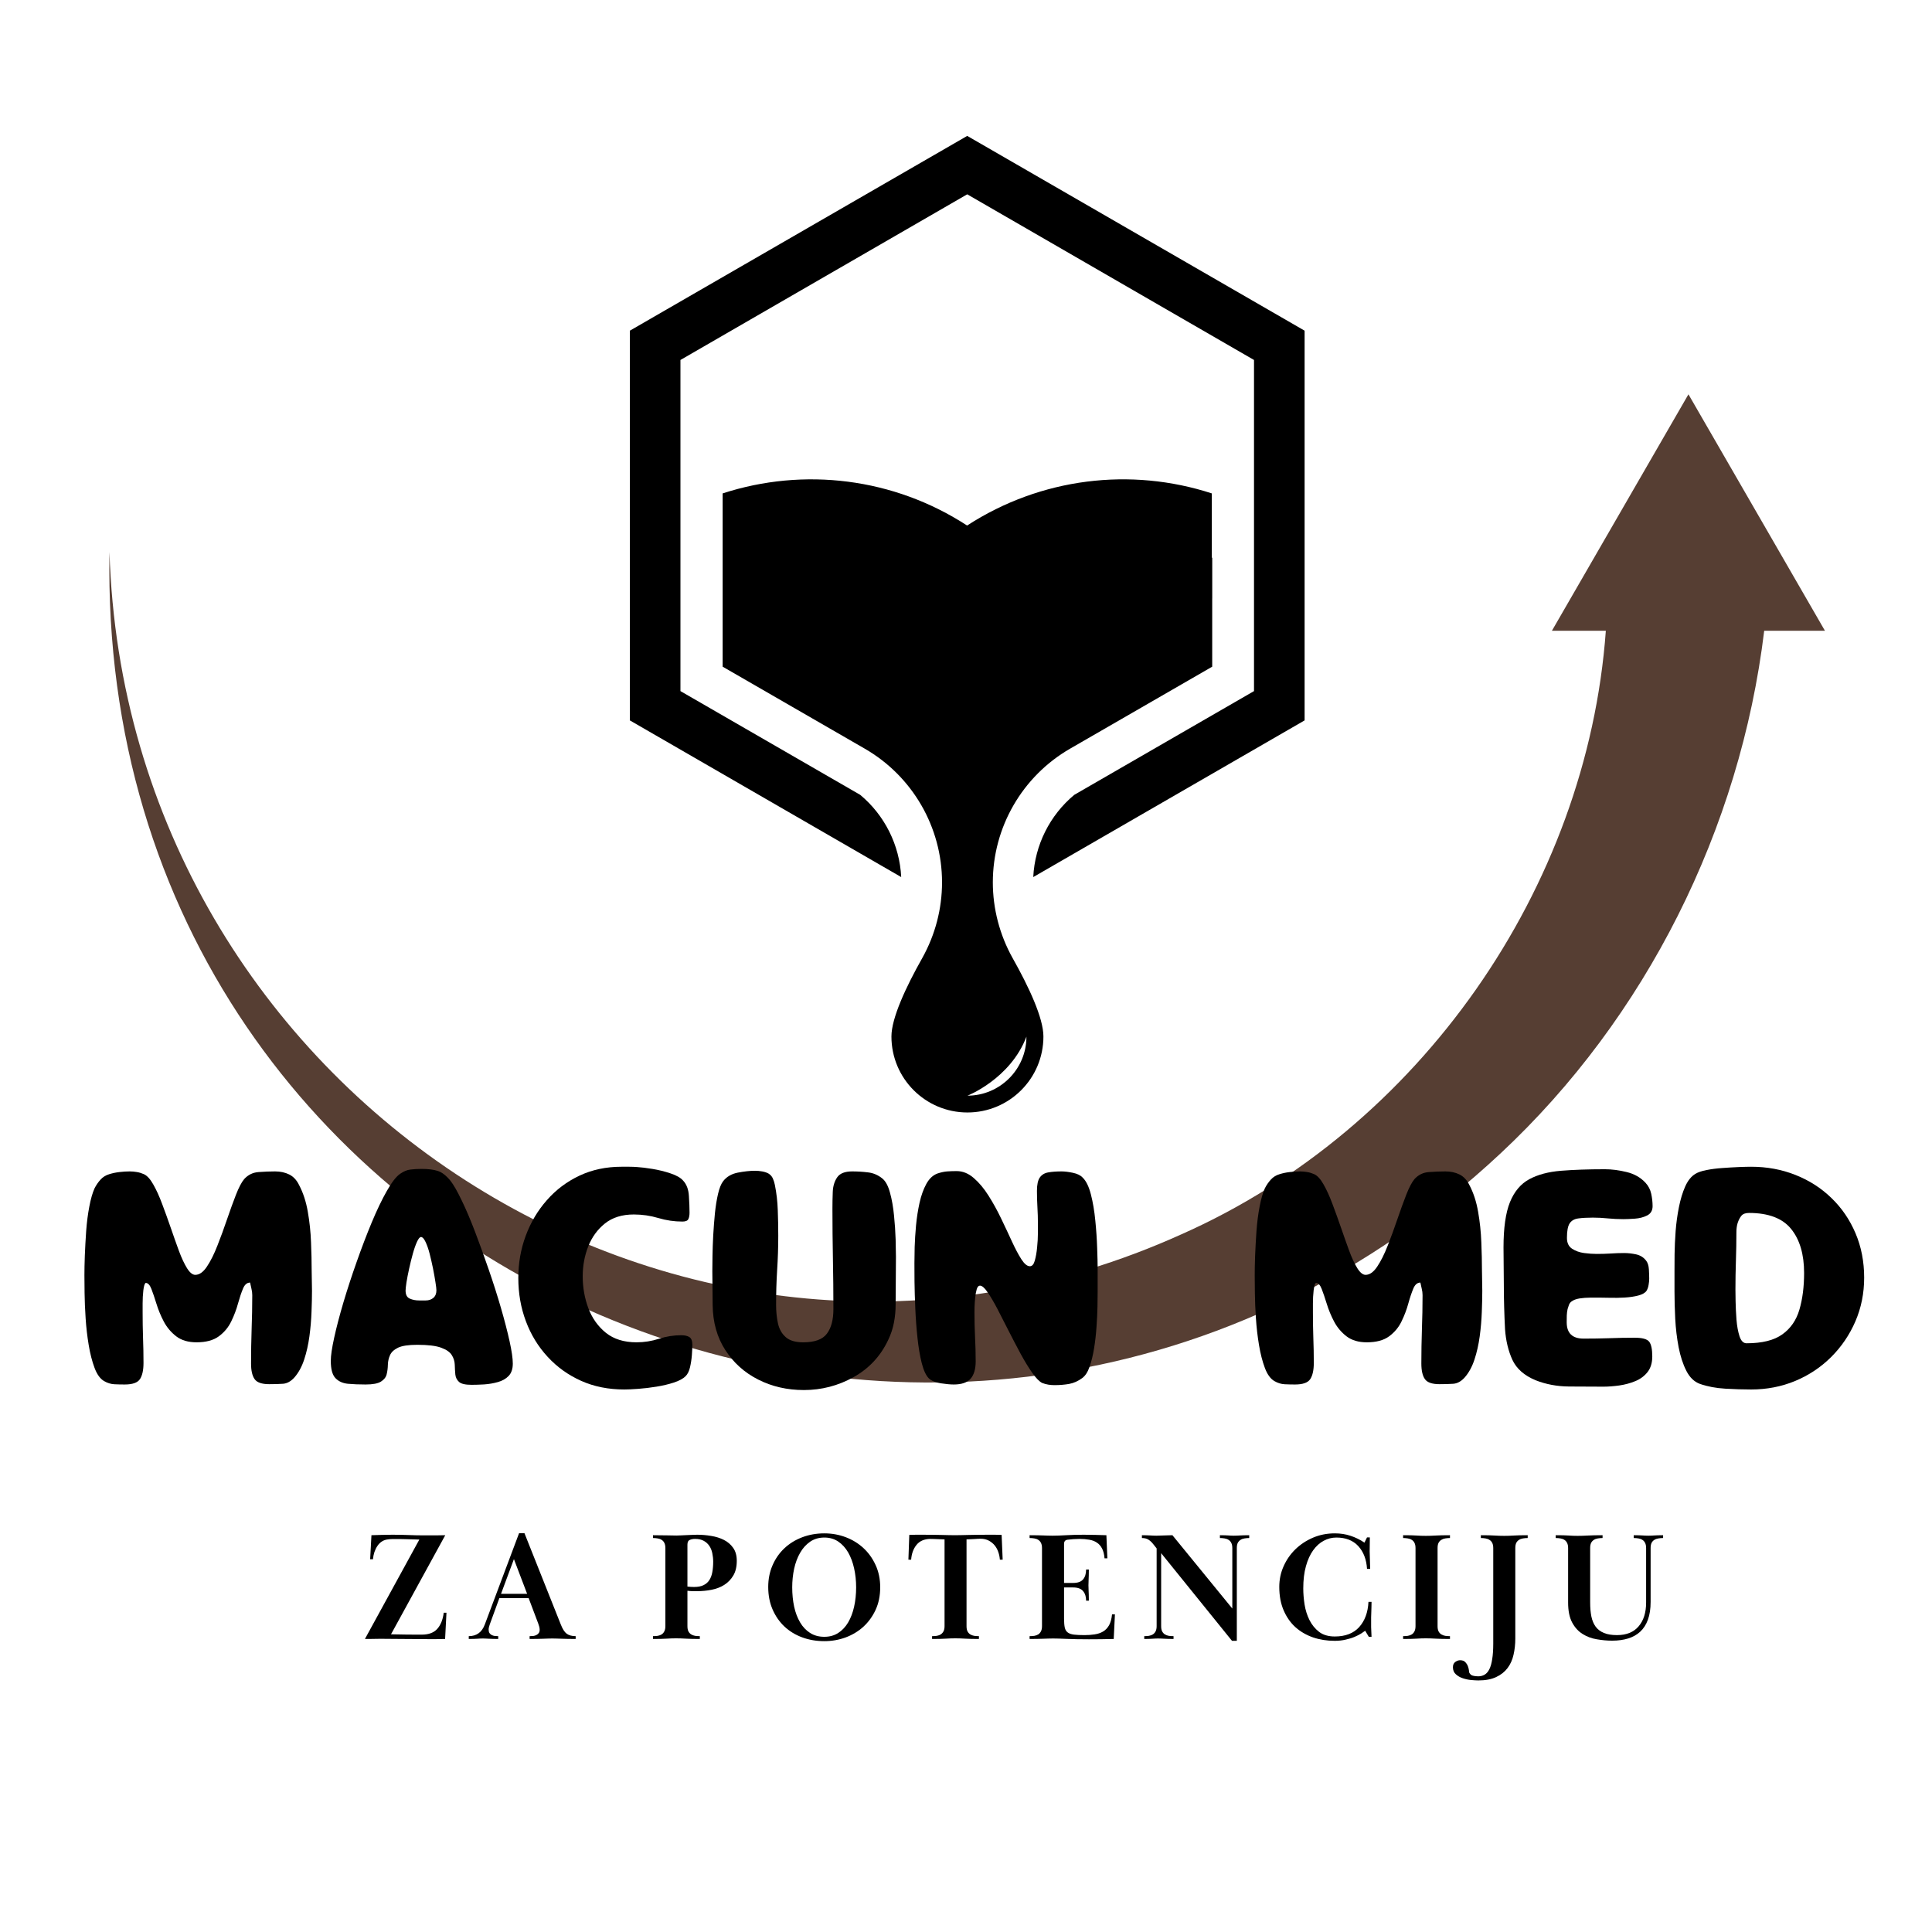 <svg xmlns="http://www.w3.org/2000/svg" xmlns:xlink="http://www.w3.org/1999/xlink" width="500" viewBox="0 0 375 375" height="500" preserveAspectRatio="xMidYMid meet"><defs><g></g><clipPath id="01cf15a963"><path d="M 21.219 76.535 L 354.219 76.535 L 354.219 268.344 L 21.219 268.344 Z M 21.219 76.535 " clip-rule="nonzero"></path></clipPath><clipPath id="bddde87d97"><path d="M 122.254 26.25 L 253.504 26.25 L 253.504 171 L 122.254 171 Z M 122.254 26.25 " clip-rule="nonzero"></path></clipPath></defs><g clip-path="url(#01cf15a963)"><path fill="#563e33" d="M 229.344 239.566 C 275.562 219.066 308.062 172.41 311.691 122.434 L 301.223 122.434 L 327.727 76.535 L 354.223 122.434 L 342.43 122.434 C 337.773 160.895 319.469 197.543 291.246 223.883 C 187.965 320.352 18.668 250.023 21.25 107.137 C 24.449 212.109 132.855 283.191 229.344 239.566 " fill-opacity="1" fill-rule="nonzero"></path></g><g fill="#000000" fill-opacity="1"><g transform="translate(69.925, 318.124)"><g><path d="M 1.922 -15.469 L 2.172 -20.141 C 2.734 -20.16 3.41 -20.18 4.203 -20.203 C 4.992 -20.223 5.672 -20.234 6.234 -20.234 C 7.379 -20.234 8.441 -20.211 9.422 -20.172 C 10.41 -20.129 11.473 -20.109 12.609 -20.109 C 13.273 -20.109 13.926 -20.109 14.562 -20.109 C 15.207 -20.109 15.852 -20.117 16.5 -20.141 L 5.969 -0.906 C 7.07 -0.883 8 -0.867 8.75 -0.859 C 9.5 -0.848 10.109 -0.844 10.578 -0.844 C 11.055 -0.844 11.398 -0.844 11.609 -0.844 C 11.816 -0.844 11.93 -0.844 11.953 -0.844 C 13.273 -0.844 14.27 -1.211 14.938 -1.953 C 15.613 -2.703 16.035 -3.75 16.203 -5.094 L 16.734 -5.094 L 16.469 0 C 15.926 0.02 15.363 0.031 14.781 0.031 C 14.195 0.031 13.625 0.031 13.062 0.031 C 12.383 0.031 11.648 0.023 10.859 0.016 C 10.066 0.004 9.281 0 8.5 0 C 7.727 0 6.988 -0.004 6.281 -0.016 C 5.582 -0.023 4.984 -0.031 4.484 -0.031 C 4.242 -0.031 3.957 -0.031 3.625 -0.031 C 3.289 -0.031 2.953 -0.023 2.609 -0.016 C 2.273 -0.004 1.957 0 1.656 0 C 1.352 0 1.102 0 0.906 0 L 11.469 -19.297 C 10.832 -19.316 10.297 -19.332 9.859 -19.344 C 9.43 -19.352 9.062 -19.363 8.75 -19.375 C 8.438 -19.383 8.16 -19.391 7.922 -19.391 C 7.68 -19.391 7.43 -19.391 7.172 -19.391 C 6.703 -19.391 6.363 -19.391 6.156 -19.391 C 5.945 -19.391 5.691 -19.367 5.391 -19.328 C 4.953 -19.285 4.562 -19.156 4.219 -18.938 C 3.875 -18.719 3.582 -18.43 3.344 -18.078 C 3.102 -17.723 2.906 -17.32 2.75 -16.875 C 2.602 -16.426 2.508 -15.957 2.469 -15.469 Z M 1.922 -15.469 "></path></g></g></g><g fill="#000000" fill-opacity="1"><g transform="translate(91.142, 318.124)"><g><path d="M 11.469 -7.922 L 5.781 -7.922 L 3.922 -2.828 C 3.859 -2.648 3.805 -2.473 3.766 -2.297 C 3.723 -2.129 3.703 -1.977 3.703 -1.844 C 3.703 -1.562 3.754 -1.332 3.859 -1.156 C 3.973 -0.988 4.117 -0.859 4.297 -0.766 C 4.484 -0.672 4.688 -0.609 4.906 -0.578 C 5.125 -0.555 5.344 -0.547 5.562 -0.547 L 5.562 0 C 5.145 0 4.789 -0.004 4.5 -0.016 C 4.207 -0.023 3.953 -0.035 3.734 -0.047 C 3.516 -0.055 3.312 -0.066 3.125 -0.078 C 2.945 -0.086 2.758 -0.094 2.562 -0.094 C 2.344 -0.094 2.156 -0.086 2 -0.078 C 1.852 -0.066 1.688 -0.055 1.5 -0.047 C 1.32 -0.035 1.102 -0.023 0.844 -0.016 C 0.582 -0.004 0.25 0 -0.156 0 L -0.156 -0.547 C 1.352 -0.547 2.391 -1.297 2.953 -2.797 L 9.609 -20.531 L 10.656 -20.531 L 17.703 -2.828 C 18.047 -1.941 18.43 -1.336 18.859 -1.016 C 19.297 -0.703 19.875 -0.547 20.594 -0.547 L 20.594 0 C 19.988 0 19.469 -0.004 19.031 -0.016 C 18.602 -0.023 18.219 -0.035 17.875 -0.047 C 17.539 -0.055 17.227 -0.066 16.938 -0.078 C 16.645 -0.086 16.348 -0.094 16.047 -0.094 C 15.742 -0.094 15.469 -0.086 15.219 -0.078 C 14.969 -0.066 14.68 -0.055 14.359 -0.047 C 14.035 -0.035 13.66 -0.023 13.234 -0.016 C 12.816 -0.004 12.289 0 11.656 0 L 11.656 -0.547 C 11.895 -0.547 12.129 -0.555 12.359 -0.578 C 12.586 -0.609 12.789 -0.672 12.969 -0.766 C 13.156 -0.859 13.305 -0.984 13.422 -1.141 C 13.547 -1.305 13.609 -1.52 13.609 -1.781 C 13.609 -2 13.578 -2.211 13.516 -2.422 C 13.453 -2.629 13.383 -2.836 13.312 -3.047 Z M 6.109 -8.766 L 11.172 -8.766 L 8.609 -15.5 Z M 6.109 -8.766 "></path></g></g></g><g fill="#000000" fill-opacity="1"><g transform="translate(115.098, 318.124)"><g></g></g></g><g fill="#000000" fill-opacity="1"><g transform="translate(125.633, 318.124)"><g><path d="M 1.109 -0.547 C 1.43 -0.547 1.738 -0.566 2.031 -0.609 C 2.32 -0.66 2.578 -0.754 2.797 -0.891 C 3.016 -1.035 3.188 -1.234 3.312 -1.484 C 3.445 -1.734 3.516 -2.07 3.516 -2.5 L 3.516 -17.641 C 3.516 -18.066 3.445 -18.406 3.312 -18.656 C 3.188 -18.906 3.016 -19.098 2.797 -19.234 C 2.578 -19.379 2.32 -19.473 2.031 -19.516 C 1.738 -19.566 1.43 -19.594 1.109 -19.594 L 1.109 -20.141 C 2.316 -20.141 3.254 -20.129 3.922 -20.109 C 4.598 -20.086 5.188 -20.078 5.688 -20.078 C 5.926 -20.078 6.211 -20.086 6.547 -20.109 C 6.879 -20.129 7.223 -20.145 7.578 -20.156 C 7.941 -20.164 8.305 -20.18 8.672 -20.203 C 9.035 -20.223 9.375 -20.234 9.688 -20.234 C 10.594 -20.234 11.504 -20.156 12.422 -20 C 13.336 -19.852 14.16 -19.594 14.891 -19.219 C 15.617 -18.852 16.211 -18.344 16.672 -17.688 C 17.141 -17.031 17.375 -16.191 17.375 -15.172 C 17.375 -14.004 17.145 -13.047 16.688 -12.297 C 16.238 -11.547 15.648 -10.941 14.922 -10.484 C 14.203 -10.035 13.383 -9.723 12.469 -9.547 C 11.562 -9.367 10.645 -9.281 9.719 -9.281 C 9.344 -9.281 9.016 -9.281 8.734 -9.281 C 8.453 -9.289 8.141 -9.316 7.797 -9.359 L 7.797 -2.5 C 7.797 -2.07 7.859 -1.734 7.984 -1.484 C 8.117 -1.234 8.297 -1.035 8.516 -0.891 C 8.742 -0.754 9 -0.66 9.281 -0.609 C 9.57 -0.566 9.879 -0.547 10.203 -0.547 L 10.203 0 C 9.598 0 9.082 -0.004 8.656 -0.016 C 8.227 -0.023 7.844 -0.039 7.5 -0.062 C 7.156 -0.082 6.832 -0.098 6.531 -0.109 C 6.227 -0.117 5.914 -0.125 5.594 -0.125 C 5.258 -0.125 4.953 -0.117 4.672 -0.109 C 4.391 -0.098 4.086 -0.082 3.766 -0.062 C 3.441 -0.039 3.066 -0.023 2.641 -0.016 C 2.223 -0.004 1.711 0 1.109 0 Z M 7.797 -10.172 C 8.223 -10.117 8.656 -10.094 9.094 -10.094 C 9.832 -10.094 10.438 -10.207 10.906 -10.438 C 11.383 -10.664 11.766 -10.992 12.047 -11.422 C 12.328 -11.859 12.52 -12.375 12.625 -12.969 C 12.738 -13.57 12.797 -14.25 12.797 -15 C 12.797 -15.562 12.738 -16.109 12.625 -16.641 C 12.52 -17.172 12.332 -17.641 12.062 -18.047 C 11.789 -18.461 11.426 -18.797 10.969 -19.047 C 10.52 -19.297 9.957 -19.422 9.281 -19.422 C 8.875 -19.422 8.523 -19.352 8.234 -19.219 C 7.941 -19.094 7.797 -18.789 7.797 -18.312 Z M 7.797 -10.172 "></path></g></g></g><g fill="#000000" fill-opacity="1"><g transform="translate(147.753, 318.124)"><g><path d="M 12.25 -20.5 C 13.695 -20.5 15.07 -20.254 16.375 -19.766 C 17.688 -19.273 18.836 -18.57 19.828 -17.656 C 20.816 -16.75 21.609 -15.645 22.203 -14.344 C 22.797 -13.051 23.094 -11.613 23.094 -10.031 C 23.094 -8.406 22.797 -6.945 22.203 -5.656 C 21.609 -4.375 20.816 -3.281 19.828 -2.375 C 18.836 -1.477 17.688 -0.785 16.375 -0.297 C 15.07 0.18 13.695 0.422 12.25 0.422 C 10.707 0.422 9.273 0.176 7.953 -0.312 C 6.629 -0.801 5.477 -1.504 4.5 -2.422 C 3.531 -3.336 2.766 -4.441 2.203 -5.734 C 1.641 -7.023 1.359 -8.477 1.359 -10.094 C 1.359 -11.613 1.633 -13.008 2.188 -14.281 C 2.738 -15.562 3.5 -16.66 4.469 -17.578 C 5.445 -18.504 6.602 -19.223 7.938 -19.734 C 9.27 -20.242 10.707 -20.5 12.25 -20.5 Z M 12.25 -19.688 C 11.188 -19.688 10.266 -19.414 9.484 -18.875 C 8.703 -18.332 8.055 -17.613 7.547 -16.719 C 7.035 -15.832 6.648 -14.805 6.391 -13.641 C 6.141 -12.473 6.016 -11.27 6.016 -10.031 C 6.016 -8.688 6.141 -7.43 6.391 -6.266 C 6.648 -5.098 7.035 -4.082 7.547 -3.219 C 8.055 -2.352 8.703 -1.672 9.484 -1.172 C 10.266 -0.672 11.188 -0.422 12.25 -0.422 C 13.281 -0.422 14.18 -0.672 14.953 -1.172 C 15.723 -1.672 16.363 -2.352 16.875 -3.219 C 17.383 -4.082 17.77 -5.098 18.031 -6.266 C 18.289 -7.43 18.422 -8.688 18.422 -10.031 C 18.422 -11.312 18.289 -12.535 18.031 -13.703 C 17.77 -14.879 17.383 -15.91 16.875 -16.797 C 16.363 -17.68 15.723 -18.383 14.953 -18.906 C 14.18 -19.426 13.281 -19.688 12.25 -19.688 Z M 12.25 -19.688 "></path></g></g></g><g fill="#000000" fill-opacity="1"><g transform="translate(175.712, 318.124)"><g><path d="M 5.203 -0.547 C 5.523 -0.547 5.832 -0.566 6.125 -0.609 C 6.414 -0.66 6.672 -0.754 6.891 -0.891 C 7.109 -1.035 7.285 -1.234 7.422 -1.484 C 7.555 -1.734 7.625 -2.07 7.625 -2.5 L 7.625 -19.328 C 6.613 -19.367 5.922 -19.395 5.547 -19.406 C 5.18 -19.414 4.945 -19.422 4.844 -19.422 C 3.664 -19.398 2.773 -19.008 2.172 -18.25 C 1.566 -17.488 1.223 -16.535 1.141 -15.391 L 0.609 -15.391 L 0.781 -20.203 C 1.238 -20.223 1.68 -20.234 2.109 -20.234 C 2.547 -20.234 2.938 -20.234 3.281 -20.234 C 4.082 -20.234 4.797 -20.227 5.422 -20.219 C 6.047 -20.207 6.609 -20.195 7.109 -20.188 C 7.609 -20.176 8.055 -20.164 8.453 -20.156 C 8.859 -20.145 9.254 -20.141 9.641 -20.141 C 10.016 -20.141 10.406 -20.145 10.812 -20.156 C 11.227 -20.164 11.691 -20.176 12.203 -20.188 C 12.723 -20.195 13.297 -20.207 13.922 -20.219 C 14.555 -20.227 15.297 -20.234 16.141 -20.234 C 16.504 -20.234 16.906 -20.234 17.344 -20.234 C 17.781 -20.234 18.234 -20.223 18.703 -20.203 L 18.906 -15.391 L 18.359 -15.391 C 18.328 -15.891 18.227 -16.379 18.062 -16.859 C 17.906 -17.336 17.672 -17.77 17.359 -18.156 C 17.047 -18.539 16.66 -18.852 16.203 -19.094 C 15.754 -19.332 15.234 -19.453 14.641 -19.453 C 14.578 -19.453 14.508 -19.453 14.438 -19.453 C 14.363 -19.453 14.234 -19.445 14.047 -19.438 C 13.859 -19.426 13.594 -19.41 13.25 -19.391 C 12.906 -19.367 12.453 -19.348 11.891 -19.328 L 11.891 -2.5 C 11.891 -2.07 11.953 -1.734 12.078 -1.484 C 12.211 -1.234 12.391 -1.035 12.609 -0.891 C 12.836 -0.754 13.094 -0.66 13.375 -0.609 C 13.664 -0.566 13.973 -0.547 14.297 -0.547 L 14.297 0 C 13.703 0 13.188 -0.004 12.75 -0.016 C 12.32 -0.023 11.941 -0.039 11.609 -0.062 C 11.273 -0.082 10.957 -0.098 10.656 -0.109 C 10.352 -0.117 10.039 -0.125 9.719 -0.125 C 9.383 -0.125 9.078 -0.117 8.797 -0.109 C 8.516 -0.098 8.207 -0.082 7.875 -0.062 C 7.539 -0.039 7.16 -0.023 6.734 -0.016 C 6.316 -0.004 5.805 0 5.203 0 Z M 5.203 -0.547 "></path></g></g></g><g fill="#000000" fill-opacity="1"><g transform="translate(198.735, 318.124)"><g><path d="M 9.547 -10.875 C 10.453 -10.875 11.098 -11.102 11.484 -11.562 C 11.879 -12.02 12.078 -12.66 12.078 -13.484 L 12.609 -13.484 C 12.609 -13.023 12.602 -12.633 12.594 -12.312 C 12.582 -11.988 12.57 -11.711 12.562 -11.484 C 12.562 -11.254 12.555 -11.055 12.547 -10.891 C 12.535 -10.734 12.531 -10.578 12.531 -10.422 C 12.531 -10.254 12.535 -10.094 12.547 -9.938 C 12.555 -9.789 12.562 -9.609 12.562 -9.391 C 12.57 -9.172 12.582 -8.906 12.594 -8.594 C 12.602 -8.281 12.609 -7.895 12.609 -7.438 L 12.078 -7.438 C 12.078 -8.219 11.879 -8.836 11.484 -9.297 C 11.098 -9.766 10.453 -10 9.547 -10 L 7.797 -10 L 7.797 -3.938 C 7.797 -3.219 7.844 -2.641 7.938 -2.203 C 8.039 -1.773 8.238 -1.457 8.531 -1.25 C 8.82 -1.039 9.223 -0.906 9.734 -0.844 C 10.254 -0.781 10.926 -0.75 11.75 -0.75 C 12.469 -0.75 13.129 -0.797 13.734 -0.891 C 14.348 -0.984 14.891 -1.164 15.359 -1.438 C 15.836 -1.719 16.227 -2.125 16.531 -2.656 C 16.832 -3.195 17.023 -3.906 17.109 -4.781 L 17.672 -4.781 L 17.438 0 C 16.531 0.02 15.703 0.035 14.953 0.047 C 14.211 0.055 13.43 0.062 12.609 0.062 C 10.91 0.062 9.488 0.035 8.344 -0.016 C 7.195 -0.066 6.301 -0.094 5.656 -0.094 C 5.332 -0.094 5.023 -0.086 4.734 -0.078 C 4.453 -0.066 4.145 -0.055 3.812 -0.047 C 3.477 -0.035 3.094 -0.023 2.656 -0.016 C 2.227 -0.004 1.711 0 1.109 0 L 1.109 -0.547 C 1.43 -0.547 1.738 -0.566 2.031 -0.609 C 2.32 -0.66 2.578 -0.754 2.797 -0.891 C 3.016 -1.035 3.188 -1.234 3.312 -1.484 C 3.445 -1.734 3.516 -2.07 3.516 -2.5 L 3.516 -17.641 C 3.516 -18.066 3.445 -18.406 3.312 -18.656 C 3.188 -18.906 3.016 -19.098 2.797 -19.234 C 2.578 -19.379 2.32 -19.473 2.031 -19.516 C 1.738 -19.566 1.43 -19.594 1.109 -19.594 L 1.109 -20.141 C 1.711 -20.141 2.223 -20.133 2.641 -20.125 C 3.066 -20.113 3.441 -20.102 3.766 -20.094 C 4.086 -20.082 4.391 -20.07 4.672 -20.062 C 4.953 -20.051 5.25 -20.047 5.562 -20.047 C 6.25 -20.047 7.129 -20.078 8.203 -20.141 C 9.273 -20.203 10.414 -20.234 11.625 -20.234 C 12.406 -20.234 13.129 -20.223 13.797 -20.203 C 14.473 -20.18 15.211 -20.16 16.016 -20.141 L 16.203 -15.656 L 15.656 -15.656 C 15.594 -16.414 15.438 -17.039 15.188 -17.531 C 14.938 -18.031 14.598 -18.422 14.172 -18.703 C 13.754 -18.984 13.258 -19.172 12.688 -19.266 C 12.113 -19.367 11.477 -19.422 10.781 -19.422 C 10.438 -19.422 10.035 -19.406 9.578 -19.375 C 9.129 -19.344 8.766 -19.305 8.484 -19.266 C 8.023 -19.211 7.797 -18.941 7.797 -18.453 L 7.797 -10.875 Z M 9.547 -10.875 "></path></g></g></g><g fill="#000000" fill-opacity="1"><g transform="translate(220.675, 318.124)"><g><path d="M 1.422 -0.547 C 1.734 -0.547 2.035 -0.566 2.328 -0.609 C 2.617 -0.66 2.875 -0.754 3.094 -0.891 C 3.32 -1.035 3.5 -1.234 3.625 -1.484 C 3.758 -1.734 3.828 -2.07 3.828 -2.5 L 3.828 -17.578 L 3.156 -18.422 C 2.875 -18.785 2.566 -19.07 2.234 -19.281 C 1.91 -19.488 1.488 -19.594 0.969 -19.594 L 0.969 -20.141 C 1.32 -20.141 1.629 -20.133 1.891 -20.125 C 2.148 -20.113 2.383 -20.102 2.594 -20.094 C 2.812 -20.082 3.004 -20.07 3.172 -20.062 C 3.348 -20.051 3.547 -20.047 3.766 -20.047 C 4.16 -20.047 4.66 -20.062 5.266 -20.094 C 5.867 -20.125 6.41 -20.141 6.891 -20.141 L 18.516 -5.906 L 18.516 -17.641 C 18.516 -18.066 18.445 -18.406 18.312 -18.656 C 18.188 -18.906 18.016 -19.098 17.797 -19.234 C 17.578 -19.379 17.32 -19.473 17.031 -19.516 C 16.738 -19.566 16.43 -19.594 16.109 -19.594 L 16.109 -20.141 C 16.504 -20.141 16.828 -20.133 17.078 -20.125 C 17.336 -20.113 17.555 -20.102 17.734 -20.094 C 17.91 -20.082 18.078 -20.07 18.234 -20.062 C 18.398 -20.051 18.594 -20.047 18.812 -20.047 C 19.039 -20.047 19.25 -20.051 19.438 -20.062 C 19.625 -20.07 19.82 -20.082 20.031 -20.094 C 20.25 -20.102 20.5 -20.113 20.781 -20.125 C 21.062 -20.133 21.398 -20.141 21.797 -20.141 L 21.797 -19.594 C 21.473 -19.594 21.164 -19.566 20.875 -19.516 C 20.582 -19.473 20.328 -19.379 20.109 -19.234 C 19.891 -19.098 19.711 -18.906 19.578 -18.656 C 19.453 -18.406 19.391 -18.066 19.391 -17.641 L 19.391 0.359 L 18.453 0.359 L 4.703 -16.656 L 4.703 -2.5 C 4.703 -2.07 4.766 -1.734 4.891 -1.484 C 5.023 -1.234 5.203 -1.035 5.422 -0.891 C 5.641 -0.754 5.895 -0.66 6.188 -0.609 C 6.477 -0.566 6.785 -0.547 7.109 -0.547 L 7.109 0 C 6.703 0 6.359 -0.004 6.078 -0.016 C 5.797 -0.023 5.547 -0.035 5.328 -0.047 C 5.109 -0.055 4.898 -0.066 4.703 -0.078 C 4.516 -0.086 4.312 -0.094 4.094 -0.094 C 3.875 -0.094 3.68 -0.086 3.516 -0.078 C 3.359 -0.066 3.188 -0.055 3 -0.047 C 2.82 -0.035 2.613 -0.023 2.375 -0.016 C 2.133 -0.004 1.816 0 1.422 0 Z M 1.422 -0.547 "></path></g></g></g><g fill="#000000" fill-opacity="1"><g transform="translate(246.948, 318.124)"><g><path d="M 18.938 -19.719 C 18.938 -19.238 18.93 -18.773 18.922 -18.328 C 18.91 -17.891 18.906 -17.453 18.906 -17.016 C 18.906 -16.535 18.922 -15.984 18.953 -15.359 C 18.984 -14.734 19 -14.148 19 -13.609 L 18.391 -13.609 C 18.273 -15.453 17.707 -16.926 16.688 -18.031 C 15.676 -19.133 14.258 -19.688 12.438 -19.688 C 11.57 -19.688 10.754 -19.477 9.984 -19.062 C 9.211 -18.656 8.531 -18.039 7.938 -17.219 C 7.344 -16.395 6.875 -15.363 6.531 -14.125 C 6.188 -12.895 6.016 -11.457 6.016 -9.812 C 6.016 -8.832 6.098 -7.797 6.266 -6.703 C 6.441 -5.609 6.758 -4.598 7.219 -3.672 C 7.688 -2.742 8.312 -1.977 9.094 -1.375 C 9.875 -0.781 10.891 -0.484 12.141 -0.484 C 14.18 -0.484 15.754 -1.086 16.859 -2.297 C 17.961 -3.516 18.566 -5.148 18.672 -7.203 L 19.266 -7.203 C 19.266 -6.898 19.258 -6.57 19.25 -6.219 C 19.238 -5.863 19.227 -5.516 19.219 -5.172 C 19.207 -4.836 19.195 -4.52 19.188 -4.219 C 19.188 -3.914 19.188 -3.676 19.188 -3.5 C 19.188 -3.289 19.188 -3.098 19.188 -2.922 C 19.188 -2.742 19.188 -2.539 19.188 -2.312 C 19.195 -2.094 19.207 -1.832 19.219 -1.531 C 19.227 -1.227 19.242 -0.859 19.266 -0.422 L 18.734 -0.422 L 18.031 -1.594 C 17.852 -1.457 17.586 -1.273 17.234 -1.047 C 16.879 -0.828 16.457 -0.613 15.969 -0.406 C 15.477 -0.195 14.906 -0.02 14.25 0.125 C 13.602 0.281 12.891 0.359 12.109 0.359 C 10.598 0.359 9.191 0.133 7.891 -0.312 C 6.586 -0.77 5.453 -1.43 4.484 -2.297 C 3.523 -3.172 2.766 -4.258 2.203 -5.562 C 1.641 -6.875 1.359 -8.391 1.359 -10.109 C 1.359 -11.535 1.641 -12.875 2.203 -14.125 C 2.766 -15.383 3.531 -16.484 4.5 -17.422 C 5.477 -18.367 6.617 -19.117 7.922 -19.672 C 9.223 -20.223 10.629 -20.5 12.141 -20.5 C 13.223 -20.5 14.234 -20.344 15.172 -20.031 C 16.117 -19.727 17.023 -19.285 17.891 -18.703 L 18.391 -19.719 Z M 18.938 -19.719 "></path></g></g></g><g fill="#000000" fill-opacity="1"><g transform="translate(271.235, 318.124)"><g><path d="M 1.109 -20.141 C 1.711 -20.141 2.219 -20.133 2.625 -20.125 C 3.039 -20.113 3.406 -20.098 3.719 -20.078 C 4.031 -20.055 4.32 -20.039 4.594 -20.031 C 4.863 -20.02 5.172 -20.016 5.516 -20.016 C 5.828 -20.016 6.141 -20.02 6.453 -20.031 C 6.766 -20.039 7.098 -20.055 7.453 -20.078 C 7.805 -20.098 8.203 -20.113 8.641 -20.125 C 9.078 -20.133 9.598 -20.141 10.203 -20.141 L 10.203 -19.594 C 9.879 -19.594 9.57 -19.566 9.281 -19.516 C 9 -19.473 8.742 -19.379 8.516 -19.234 C 8.297 -19.098 8.117 -18.906 7.984 -18.656 C 7.859 -18.406 7.797 -18.066 7.797 -17.641 L 7.797 -2.5 C 7.797 -2.07 7.859 -1.734 7.984 -1.484 C 8.117 -1.234 8.297 -1.035 8.516 -0.891 C 8.742 -0.754 9 -0.66 9.281 -0.609 C 9.57 -0.566 9.879 -0.547 10.203 -0.547 L 10.203 0 C 9.598 0 9.078 -0.004 8.641 -0.016 C 8.203 -0.023 7.805 -0.039 7.453 -0.062 C 7.098 -0.082 6.766 -0.098 6.453 -0.109 C 6.141 -0.117 5.828 -0.125 5.516 -0.125 C 5.172 -0.125 4.863 -0.117 4.594 -0.109 C 4.32 -0.098 4.031 -0.082 3.719 -0.062 C 3.406 -0.039 3.039 -0.023 2.625 -0.016 C 2.219 -0.004 1.711 0 1.109 0 L 1.109 -0.547 C 1.43 -0.547 1.738 -0.566 2.031 -0.609 C 2.32 -0.66 2.578 -0.754 2.797 -0.891 C 3.016 -1.035 3.188 -1.234 3.312 -1.484 C 3.445 -1.734 3.516 -2.07 3.516 -2.5 L 3.516 -17.641 C 3.516 -18.066 3.445 -18.406 3.312 -18.656 C 3.188 -18.906 3.016 -19.098 2.797 -19.234 C 2.578 -19.379 2.32 -19.473 2.031 -19.516 C 1.738 -19.566 1.43 -19.594 1.109 -19.594 Z M 1.109 -20.141 "></path></g></g></g><g fill="#000000" fill-opacity="1"><g transform="translate(286.073, 318.124)"><g><path d="M 1.359 -20.141 C 1.961 -20.141 2.473 -20.133 2.891 -20.125 C 3.305 -20.113 3.688 -20.098 4.031 -20.078 C 4.375 -20.055 4.688 -20.039 4.969 -20.031 C 5.25 -20.02 5.562 -20.016 5.906 -20.016 C 6.227 -20.016 6.531 -20.02 6.812 -20.031 C 7.102 -20.039 7.422 -20.055 7.766 -20.078 C 8.109 -20.098 8.488 -20.113 8.906 -20.125 C 9.332 -20.133 9.848 -20.141 10.453 -20.141 L 10.453 -19.594 C 10.129 -19.594 9.82 -19.566 9.531 -19.516 C 9.238 -19.473 8.984 -19.379 8.766 -19.234 C 8.547 -19.098 8.367 -18.906 8.234 -18.656 C 8.109 -18.406 8.047 -18.066 8.047 -17.641 L 8.047 -0.094 C 8.047 1.031 7.93 2.082 7.703 3.062 C 7.484 4.051 7.098 4.91 6.547 5.641 C 5.992 6.379 5.254 6.961 4.328 7.391 C 3.41 7.828 2.258 8.047 0.875 8.047 C 0.508 8.047 0.047 8.02 -0.516 7.969 C -1.078 7.914 -1.617 7.801 -2.141 7.625 C -2.66 7.457 -3.109 7.203 -3.484 6.859 C -3.867 6.523 -4.062 6.066 -4.062 5.484 C -4.062 5.016 -3.906 4.672 -3.594 4.453 C -3.281 4.234 -2.977 4.125 -2.688 4.125 C -2.238 4.125 -1.898 4.242 -1.672 4.484 C -1.441 4.723 -1.27 4.988 -1.156 5.281 C -1.051 5.57 -0.984 5.844 -0.953 6.094 C -0.922 6.344 -0.906 6.477 -0.906 6.5 C -0.738 6.844 -0.5 7.051 -0.188 7.125 C 0.113 7.207 0.457 7.25 0.844 7.25 C 1.301 7.25 1.711 7.145 2.078 6.938 C 2.441 6.727 2.75 6.379 3 5.891 C 3.25 5.398 3.438 4.742 3.562 3.922 C 3.695 3.109 3.766 2.102 3.766 0.906 L 3.766 -17.641 C 3.766 -18.066 3.695 -18.406 3.562 -18.656 C 3.438 -18.906 3.258 -19.098 3.031 -19.234 C 2.812 -19.379 2.555 -19.473 2.266 -19.516 C 1.984 -19.566 1.68 -19.594 1.359 -19.594 Z M 1.359 -20.141 "></path></g></g></g><g fill="#000000" fill-opacity="1"><g transform="translate(301.151, 318.124)"><g><path d="M 19.234 -7.203 C 19.234 -5.848 19.055 -4.691 18.703 -3.734 C 18.359 -2.785 17.859 -2.008 17.203 -1.406 C 16.555 -0.812 15.773 -0.375 14.859 -0.094 C 13.941 0.188 12.91 0.328 11.766 0.328 C 10.805 0.328 9.816 0.238 8.797 0.062 C 7.785 -0.102 6.863 -0.445 6.031 -0.969 C 5.195 -1.488 4.52 -2.234 4 -3.203 C 3.477 -4.18 3.219 -5.473 3.219 -7.078 L 3.219 -17.641 C 3.219 -18.066 3.148 -18.406 3.016 -18.656 C 2.891 -18.906 2.719 -19.098 2.5 -19.234 C 2.281 -19.379 2.023 -19.473 1.734 -19.516 C 1.441 -19.566 1.133 -19.594 0.812 -19.594 L 0.812 -20.141 C 1.414 -20.141 1.91 -20.133 2.297 -20.125 C 2.691 -20.113 3.039 -20.098 3.344 -20.078 C 3.645 -20.055 3.922 -20.039 4.172 -20.031 C 4.422 -20.02 4.719 -20.016 5.062 -20.016 C 5.383 -20.016 5.703 -20.02 6.016 -20.031 C 6.336 -20.039 6.688 -20.055 7.062 -20.078 C 7.445 -20.098 7.863 -20.113 8.312 -20.125 C 8.77 -20.133 9.301 -20.141 9.906 -20.141 L 9.906 -19.594 C 9.582 -19.594 9.273 -19.566 8.984 -19.516 C 8.691 -19.473 8.438 -19.379 8.219 -19.234 C 8 -19.098 7.82 -18.906 7.688 -18.656 C 7.562 -18.406 7.5 -18.066 7.5 -17.641 L 7.5 -7.078 C 7.5 -6.055 7.578 -5.148 7.734 -4.359 C 7.898 -3.578 8.176 -2.922 8.562 -2.391 C 8.957 -1.859 9.488 -1.453 10.156 -1.172 C 10.832 -0.891 11.68 -0.75 12.703 -0.75 C 14.547 -0.75 15.945 -1.316 16.906 -2.453 C 17.875 -3.586 18.359 -5.129 18.359 -7.078 L 18.359 -17.641 C 18.359 -18.066 18.289 -18.406 18.156 -18.656 C 18.031 -18.906 17.859 -19.098 17.641 -19.234 C 17.422 -19.379 17.164 -19.473 16.875 -19.516 C 16.582 -19.566 16.273 -19.594 15.953 -19.594 L 15.953 -20.141 C 16.359 -20.141 16.691 -20.133 16.953 -20.125 C 17.211 -20.113 17.441 -20.102 17.641 -20.094 C 17.836 -20.082 18.023 -20.07 18.203 -20.062 C 18.391 -20.051 18.594 -20.047 18.812 -20.047 C 19.039 -20.047 19.238 -20.051 19.406 -20.062 C 19.57 -20.07 19.754 -20.082 19.953 -20.094 C 20.16 -20.102 20.395 -20.113 20.656 -20.125 C 20.914 -20.133 21.25 -20.141 21.656 -20.141 L 21.656 -19.594 C 21.332 -19.594 21.023 -19.566 20.734 -19.516 C 20.441 -19.473 20.18 -19.379 19.953 -19.234 C 19.734 -19.098 19.555 -18.906 19.422 -18.656 C 19.297 -18.406 19.234 -18.066 19.234 -17.641 Z M 19.234 -7.203 "></path></g></g></g><g clip-path="url(#bddde87d97)"><path fill="#000000" d="M 187.738 26.379 L 122.254 64.184 L 122.254 139.828 L 174.922 170.238 C 174.621 164.02 171.699 158.219 166.961 154.277 L 132.074 134.141 L 132.074 69.871 L 187.738 37.715 L 243.402 69.871 L 243.402 134.141 L 208.52 154.277 C 203.777 158.219 200.859 164.02 200.555 170.238 L 253.223 139.828 L 253.223 64.184 Z M 187.738 26.379 " fill-opacity="1" fill-rule="nonzero"></path></g><path fill="#000000" d="M 192.555 123.184 L 235.215 116.168 L 235.215 95.77 C 219.477 90.648 202.035 92.734 187.738 101.988 C 184.555 104.07 181.219 105.777 177.766 107.105 Z M 192.555 123.184 " fill-opacity="1" fill-rule="nonzero"></path><path fill="#000000" d="M 187.738 102.023 C 173.484 92.734 156.004 90.648 140.266 95.77 L 140.266 129.402 L 167.871 145.328 C 177.121 150.672 182.848 160.57 182.848 171.262 C 182.848 176.418 181.52 181.461 179.02 185.938 C 175.832 191.586 173.027 197.617 173.027 201.18 C 173.027 209.332 179.625 215.93 187.777 215.93 C 195.93 215.93 202.527 209.332 202.527 201.18 C 202.527 197.617 199.723 191.586 196.535 185.938 C 194.035 181.461 192.707 176.383 192.707 171.262 C 192.707 160.57 198.434 150.672 207.684 145.328 L 235.289 129.402 L 235.289 108.242 C 219.516 113.363 202.035 111.277 187.738 102.023 Z M 199.23 201.219 C 199.23 207.551 194.07 212.668 187.777 212.668 C 187.738 212.707 196.121 209.41 199.23 201.219 Z M 199.23 201.219 " fill-opacity="1" fill-rule="nonzero"></path><g fill="#000000" fill-opacity="1"><g transform="translate(12.495, 269.87)"><g><path d="M 15.359 -5.328 C 15.359 -3.93 15.129 -2.883 14.672 -2.188 C 14.211 -1.488 13.227 -1.141 11.719 -1.141 C 11.039 -1.141 10.363 -1.156 9.688 -1.188 C 9.008 -1.227 8.352 -1.43 7.719 -1.797 C 6.957 -2.234 6.336 -3.086 5.859 -4.359 C 5.379 -5.641 5 -7.125 4.719 -8.812 C 4.438 -10.508 4.238 -12.234 4.125 -13.984 C 4.008 -15.742 3.941 -17.367 3.922 -18.859 C 3.898 -20.359 3.891 -21.523 3.891 -22.359 C 3.891 -23.391 3.914 -24.66 3.969 -26.172 C 4.031 -27.691 4.117 -29.289 4.234 -30.969 C 4.359 -32.645 4.562 -34.219 4.844 -35.688 C 5.125 -37.164 5.461 -38.344 5.859 -39.219 C 6.18 -39.852 6.57 -40.422 7.031 -40.922 C 7.488 -41.422 8.055 -41.77 8.734 -41.969 C 9.367 -42.164 10.023 -42.301 10.703 -42.375 C 11.379 -42.457 12.035 -42.5 12.672 -42.5 C 13.148 -42.5 13.617 -42.457 14.078 -42.375 C 14.535 -42.301 14.984 -42.164 15.422 -41.969 C 16.055 -41.688 16.672 -41.016 17.266 -39.953 C 17.867 -38.898 18.445 -37.625 19 -36.125 C 19.562 -34.633 20.113 -33.102 20.656 -31.531 C 21.195 -29.957 21.723 -28.473 22.234 -27.078 C 22.754 -25.68 23.281 -24.555 23.812 -23.703 C 24.352 -22.848 24.883 -22.422 25.406 -22.422 C 26.207 -22.422 26.961 -22.957 27.672 -24.031 C 28.391 -25.102 29.066 -26.457 29.703 -28.094 C 30.348 -29.727 30.969 -31.422 31.562 -33.172 C 32.164 -34.93 32.742 -36.523 33.297 -37.953 C 33.859 -39.391 34.395 -40.41 34.906 -41.016 C 35.664 -41.848 36.602 -42.301 37.719 -42.375 C 38.832 -42.457 39.891 -42.5 40.891 -42.5 C 41.922 -42.5 42.836 -42.301 43.641 -41.906 C 44.441 -41.508 45.078 -40.832 45.547 -39.875 C 46.348 -38.363 46.914 -36.629 47.25 -34.672 C 47.594 -32.723 47.801 -30.75 47.875 -28.75 C 47.957 -26.758 48 -24.906 48 -23.188 C 48 -22.551 48.008 -21.914 48.031 -21.281 C 48.051 -20.645 48.062 -19.988 48.062 -19.312 C 48.062 -18.156 48.031 -16.797 47.969 -15.234 C 47.914 -13.68 47.781 -12.098 47.562 -10.484 C 47.344 -8.879 47.004 -7.379 46.547 -5.984 C 46.086 -4.586 45.457 -3.43 44.656 -2.516 C 43.977 -1.754 43.238 -1.344 42.438 -1.281 C 41.645 -1.227 40.75 -1.203 39.75 -1.203 C 38.32 -1.203 37.379 -1.531 36.922 -2.188 C 36.461 -2.844 36.234 -3.848 36.234 -5.203 C 36.234 -7.43 36.27 -9.648 36.344 -11.859 C 36.426 -14.078 36.469 -16.281 36.469 -18.469 C 36.469 -18.906 36.414 -19.32 36.312 -19.719 C 36.219 -20.125 36.129 -20.523 36.047 -20.922 C 35.453 -20.922 34.992 -20.531 34.672 -19.75 C 34.348 -18.977 34.023 -18.016 33.703 -16.859 C 33.391 -15.703 32.953 -14.547 32.391 -13.391 C 31.836 -12.234 31.031 -11.266 29.969 -10.484 C 28.914 -9.711 27.473 -9.328 25.641 -9.328 C 24.047 -9.328 22.738 -9.711 21.719 -10.484 C 20.707 -11.266 19.898 -12.223 19.297 -13.359 C 18.703 -14.492 18.227 -15.641 17.875 -16.797 C 17.52 -17.953 17.191 -18.914 16.891 -19.688 C 16.586 -20.469 16.219 -20.859 15.781 -20.859 C 15.582 -20.742 15.43 -20.266 15.328 -19.422 C 15.234 -18.586 15.188 -17.742 15.188 -16.891 C 15.188 -16.035 15.188 -15.445 15.188 -15.125 C 15.188 -13.531 15.211 -11.906 15.266 -10.25 C 15.328 -8.594 15.359 -6.953 15.359 -5.328 Z M 15.359 -5.328 "></path></g></g></g><g fill="#000000" fill-opacity="1"><g transform="translate(60.676, 269.87)"><g><path d="M 10.281 -1.141 C 9.008 -1.141 7.863 -1.188 6.844 -1.281 C 5.832 -1.383 5.023 -1.754 4.422 -2.391 C 3.828 -3.023 3.531 -4.141 3.531 -5.734 C 3.531 -6.734 3.75 -8.227 4.188 -10.219 C 4.625 -12.219 5.219 -14.488 5.969 -17.031 C 6.727 -19.582 7.586 -22.211 8.547 -24.922 C 9.504 -27.641 10.477 -30.191 11.469 -32.578 C 12.469 -34.973 13.445 -37.016 14.406 -38.703 C 15.363 -40.398 16.223 -41.508 16.984 -42.031 C 17.66 -42.508 18.328 -42.785 18.984 -42.859 C 19.641 -42.941 20.363 -42.984 21.156 -42.984 C 22.438 -42.984 23.484 -42.852 24.297 -42.594 C 25.117 -42.332 25.945 -41.688 26.781 -40.656 C 27.375 -39.895 28.086 -38.645 28.922 -36.906 C 29.766 -35.176 30.633 -33.133 31.531 -30.781 C 32.426 -28.438 33.312 -25.988 34.188 -23.438 C 35.07 -20.883 35.863 -18.398 36.562 -15.984 C 37.258 -13.578 37.816 -11.426 38.234 -9.531 C 38.648 -7.645 38.859 -6.203 38.859 -5.203 C 38.859 -4.16 38.586 -3.359 38.047 -2.797 C 37.516 -2.242 36.816 -1.848 35.953 -1.609 C 35.098 -1.367 34.211 -1.219 33.297 -1.156 C 32.379 -1.102 31.562 -1.078 30.844 -1.078 C 29.645 -1.078 28.836 -1.266 28.422 -1.641 C 28.004 -2.023 27.766 -2.504 27.703 -3.078 C 27.648 -3.66 27.613 -4.289 27.594 -4.969 C 27.57 -5.645 27.379 -6.27 27.016 -6.844 C 26.66 -7.426 25.973 -7.906 24.953 -8.281 C 23.941 -8.656 22.398 -8.844 20.328 -8.844 C 18.609 -8.844 17.359 -8.656 16.578 -8.281 C 15.805 -7.906 15.289 -7.426 15.031 -6.844 C 14.77 -6.27 14.629 -5.648 14.609 -4.984 C 14.598 -4.328 14.52 -3.707 14.375 -3.125 C 14.238 -2.551 13.867 -2.078 13.266 -1.703 C 12.672 -1.328 11.676 -1.141 10.281 -1.141 Z M 20.688 -17.453 L 21.938 -17.453 C 22.539 -17.453 23.039 -17.617 23.438 -17.953 C 23.832 -18.297 24.031 -18.785 24.031 -19.422 C 24.031 -19.703 23.969 -20.227 23.844 -21 C 23.727 -21.781 23.57 -22.66 23.375 -23.641 C 23.176 -24.617 22.957 -25.578 22.719 -26.516 C 22.477 -27.453 22.207 -28.227 21.906 -28.844 C 21.613 -29.457 21.328 -29.766 21.047 -29.766 C 20.805 -29.766 20.547 -29.457 20.266 -28.844 C 19.984 -28.227 19.711 -27.453 19.453 -26.516 C 19.191 -25.578 18.953 -24.609 18.734 -23.609 C 18.516 -22.617 18.344 -21.734 18.219 -20.953 C 18.102 -20.172 18.047 -19.645 18.047 -19.375 C 18.047 -18.57 18.316 -18.051 18.859 -17.812 C 19.398 -17.57 20.008 -17.453 20.688 -17.453 Z M 20.688 -17.453 "></path></g></g></g><g fill="#000000" fill-opacity="1"><g transform="translate(99.292, 269.87)"><g><path d="M 24.266 -9.328 C 25.742 -9.328 27.191 -9.555 28.609 -10.016 C 30.023 -10.473 31.469 -10.703 32.938 -10.703 C 33.613 -10.703 34.141 -10.582 34.516 -10.344 C 34.898 -10.102 35.094 -9.602 35.094 -8.844 C 35.094 -8.332 35.062 -7.664 35 -6.844 C 34.938 -6.031 34.816 -5.242 34.641 -4.484 C 34.461 -3.723 34.176 -3.145 33.781 -2.75 C 33.301 -2.27 32.539 -1.859 31.5 -1.516 C 30.469 -1.18 29.344 -0.914 28.125 -0.719 C 26.906 -0.52 25.727 -0.379 24.594 -0.297 C 23.457 -0.211 22.551 -0.172 21.875 -0.172 C 18.812 -0.172 16.023 -0.727 13.516 -1.844 C 11.004 -2.969 8.832 -4.523 7 -6.516 C 5.164 -8.504 3.758 -10.805 2.781 -13.422 C 1.801 -16.035 1.312 -18.832 1.312 -21.812 C 1.312 -24.688 1.789 -27.414 2.75 -30 C 3.707 -32.594 5.07 -34.895 6.844 -36.906 C 8.613 -38.926 10.723 -40.516 13.172 -41.672 C 15.629 -42.828 18.352 -43.406 21.344 -43.406 C 21.863 -43.406 22.367 -43.406 22.859 -43.406 C 23.359 -43.406 23.867 -43.383 24.391 -43.344 C 25.148 -43.301 26.133 -43.18 27.344 -42.984 C 28.562 -42.785 29.738 -42.492 30.875 -42.109 C 32.008 -41.734 32.816 -41.27 33.297 -40.719 C 33.973 -40 34.348 -39.008 34.422 -37.75 C 34.504 -36.5 34.547 -35.414 34.547 -34.5 C 34.547 -33.977 34.469 -33.555 34.312 -33.234 C 34.156 -32.922 33.773 -32.766 33.172 -32.766 C 31.578 -32.766 30.016 -32.992 28.484 -33.453 C 26.953 -33.91 25.367 -34.141 23.734 -34.141 C 21.461 -34.141 19.598 -33.562 18.141 -32.406 C 16.691 -31.25 15.609 -29.766 14.891 -27.953 C 14.172 -26.141 13.812 -24.195 13.812 -22.125 C 13.812 -19.969 14.176 -17.91 14.906 -15.953 C 15.645 -14.004 16.781 -12.41 18.312 -11.172 C 19.852 -9.941 21.836 -9.328 24.266 -9.328 Z M 24.266 -9.328 "></path></g></g></g><g fill="#000000" fill-opacity="1"><g transform="translate(134.919, 269.87)"><g><path d="M 11.656 -42.625 C 12.094 -42.625 12.539 -42.582 13 -42.5 C 13.457 -42.426 13.867 -42.289 14.234 -42.094 C 14.629 -41.852 14.914 -41.531 15.094 -41.125 C 15.27 -40.727 15.398 -40.312 15.484 -39.875 C 15.805 -38.281 15.992 -36.645 16.047 -34.969 C 16.109 -33.301 16.141 -31.648 16.141 -30.016 C 16.141 -27.773 16.066 -25.539 15.922 -23.312 C 15.785 -21.082 15.719 -18.852 15.719 -16.625 C 15.719 -15.344 15.836 -14.145 16.078 -13.031 C 16.316 -11.914 16.816 -11.02 17.578 -10.344 C 18.336 -9.664 19.473 -9.328 20.984 -9.328 C 23.211 -9.328 24.742 -9.883 25.578 -11 C 26.422 -12.113 26.844 -13.707 26.844 -15.781 C 26.844 -19.051 26.812 -22.301 26.75 -25.531 C 26.688 -28.758 26.656 -32.004 26.656 -35.266 C 26.656 -36.305 26.676 -37.383 26.719 -38.5 C 26.758 -39.613 27.039 -40.555 27.562 -41.328 C 28.082 -42.109 29.055 -42.5 30.484 -42.5 C 31.523 -42.5 32.551 -42.438 33.562 -42.312 C 34.582 -42.195 35.508 -41.801 36.344 -41.125 C 36.977 -40.613 37.473 -39.695 37.828 -38.375 C 38.191 -37.062 38.453 -35.586 38.609 -33.953 C 38.773 -32.316 38.879 -30.77 38.922 -29.312 C 38.961 -27.863 38.984 -26.738 38.984 -25.938 C 38.984 -24.383 38.973 -22.832 38.953 -21.281 C 38.93 -19.727 38.922 -18.176 38.922 -16.625 C 38.922 -15.469 38.812 -14.312 38.594 -13.156 C 38.375 -12 38.004 -10.879 37.484 -9.797 C 36.004 -6.648 33.758 -4.238 30.75 -2.562 C 27.75 -0.895 24.535 -0.062 21.109 -0.062 C 17.879 -0.062 14.926 -0.738 12.25 -2.094 C 9.582 -3.445 7.453 -5.359 5.859 -7.828 C 4.266 -10.297 3.445 -13.207 3.406 -16.562 C 3.406 -17.676 3.395 -18.77 3.375 -19.844 C 3.352 -20.926 3.344 -22.023 3.344 -23.141 C 3.344 -23.859 3.352 -24.832 3.375 -26.062 C 3.395 -27.301 3.441 -28.633 3.516 -30.062 C 3.598 -31.5 3.707 -32.926 3.844 -34.344 C 3.988 -35.758 4.191 -37.023 4.453 -38.141 C 4.711 -39.254 5.039 -40.07 5.438 -40.594 C 6.113 -41.469 7.066 -42.023 8.297 -42.266 C 9.535 -42.504 10.656 -42.625 11.656 -42.625 Z M 11.656 -42.625 "></path></g></g></g><g fill="#000000" fill-opacity="1"><g transform="translate(173.536, 269.87)"><g><path d="M 39.516 -23.672 L 39.516 -19.062 C 39.516 -18.383 39.504 -17.445 39.484 -16.25 C 39.461 -15.062 39.398 -13.758 39.297 -12.344 C 39.203 -10.926 39.047 -9.539 38.828 -8.188 C 38.609 -6.832 38.316 -5.633 37.953 -4.594 C 37.598 -3.562 37.125 -2.828 36.531 -2.391 C 35.727 -1.797 34.879 -1.414 33.984 -1.25 C 33.086 -1.094 32.141 -1.016 31.141 -1.016 C 30.742 -1.016 30.348 -1.047 29.953 -1.109 C 29.555 -1.172 29.156 -1.281 28.75 -1.438 C 28.195 -1.719 27.562 -2.363 26.844 -3.375 C 26.125 -4.395 25.375 -5.617 24.594 -7.047 C 23.82 -8.484 23.047 -9.969 22.266 -11.5 C 21.492 -13.039 20.758 -14.477 20.062 -15.812 C 19.363 -17.145 18.723 -18.227 18.141 -19.062 C 17.566 -19.906 17.078 -20.328 16.672 -20.328 C 16.398 -20.328 16.191 -20.098 16.047 -19.641 C 15.91 -19.18 15.812 -18.641 15.75 -18.016 C 15.688 -17.398 15.645 -16.812 15.625 -16.25 C 15.613 -15.695 15.609 -15.32 15.609 -15.125 C 15.609 -13.531 15.645 -11.945 15.719 -10.375 C 15.801 -8.801 15.844 -7.219 15.844 -5.625 C 15.844 -4.145 15.516 -3.023 14.859 -2.266 C 14.203 -1.516 13.113 -1.141 11.594 -1.141 C 10.914 -1.141 10.066 -1.219 9.047 -1.375 C 8.035 -1.531 7.27 -1.848 6.75 -2.328 C 6.195 -2.891 5.738 -3.875 5.375 -5.281 C 5.02 -6.695 4.742 -8.332 4.547 -10.188 C 4.348 -12.039 4.207 -13.926 4.125 -15.844 C 4.039 -17.758 3.988 -19.516 3.969 -21.109 C 3.957 -22.703 3.953 -23.895 3.953 -24.688 C 3.953 -25.488 3.969 -26.535 4 -27.828 C 4.039 -29.117 4.129 -30.52 4.266 -32.031 C 4.41 -33.551 4.641 -35.02 4.953 -36.438 C 5.273 -37.852 5.711 -39.066 6.266 -40.078 C 6.828 -41.098 7.547 -41.77 8.422 -42.094 C 9.109 -42.32 9.738 -42.457 10.312 -42.5 C 10.883 -42.539 11.492 -42.562 12.141 -42.562 C 13.328 -42.562 14.438 -42.113 15.469 -41.219 C 16.508 -40.32 17.469 -39.176 18.344 -37.781 C 19.227 -36.383 20.047 -34.898 20.797 -33.328 C 21.555 -31.754 22.254 -30.27 22.891 -28.875 C 23.535 -27.477 24.145 -26.332 24.719 -25.438 C 25.301 -24.539 25.848 -24.094 26.359 -24.094 C 26.797 -24.094 27.113 -24.453 27.312 -25.172 C 27.52 -25.891 27.672 -26.742 27.766 -27.734 C 27.867 -28.734 27.922 -29.672 27.922 -30.547 C 27.922 -31.422 27.922 -32.02 27.922 -32.344 C 27.922 -33.414 27.891 -34.477 27.828 -35.531 C 27.766 -36.594 27.734 -37.66 27.734 -38.734 C 27.734 -39.93 27.922 -40.797 28.297 -41.328 C 28.68 -41.867 29.234 -42.195 29.953 -42.312 C 30.672 -42.438 31.523 -42.5 32.516 -42.5 C 33.117 -42.5 33.848 -42.41 34.703 -42.234 C 35.555 -42.055 36.188 -41.75 36.594 -41.312 C 37.27 -40.676 37.805 -39.586 38.203 -38.047 C 38.598 -36.516 38.883 -34.82 39.062 -32.969 C 39.25 -31.113 39.367 -29.336 39.422 -27.641 C 39.484 -25.953 39.516 -24.629 39.516 -23.672 Z M 39.516 -23.672 "></path></g></g></g><g fill="#000000" fill-opacity="1"><g transform="translate(213.347, 269.87)"><g></g></g></g><g fill="#000000" fill-opacity="1"><g transform="translate(239.649, 269.87)"><g><path d="M 15.359 -5.328 C 15.359 -3.93 15.129 -2.883 14.672 -2.188 C 14.211 -1.488 13.227 -1.141 11.719 -1.141 C 11.039 -1.141 10.363 -1.156 9.688 -1.188 C 9.008 -1.227 8.352 -1.43 7.719 -1.797 C 6.957 -2.234 6.336 -3.086 5.859 -4.359 C 5.379 -5.641 5 -7.125 4.719 -8.812 C 4.438 -10.508 4.238 -12.234 4.125 -13.984 C 4.008 -15.742 3.941 -17.367 3.922 -18.859 C 3.898 -20.359 3.891 -21.523 3.891 -22.359 C 3.891 -23.391 3.914 -24.66 3.969 -26.172 C 4.031 -27.691 4.117 -29.289 4.234 -30.969 C 4.359 -32.645 4.562 -34.219 4.844 -35.688 C 5.125 -37.164 5.461 -38.344 5.859 -39.219 C 6.18 -39.852 6.57 -40.422 7.031 -40.922 C 7.488 -41.422 8.055 -41.77 8.734 -41.969 C 9.367 -42.164 10.023 -42.301 10.703 -42.375 C 11.379 -42.457 12.035 -42.5 12.672 -42.5 C 13.148 -42.5 13.617 -42.457 14.078 -42.375 C 14.535 -42.301 14.984 -42.164 15.422 -41.969 C 16.055 -41.688 16.672 -41.016 17.266 -39.953 C 17.867 -38.898 18.445 -37.625 19 -36.125 C 19.562 -34.633 20.113 -33.102 20.656 -31.531 C 21.195 -29.957 21.723 -28.473 22.234 -27.078 C 22.754 -25.68 23.281 -24.555 23.812 -23.703 C 24.352 -22.848 24.883 -22.422 25.406 -22.422 C 26.207 -22.422 26.961 -22.957 27.672 -24.031 C 28.391 -25.102 29.066 -26.457 29.703 -28.094 C 30.348 -29.727 30.969 -31.422 31.562 -33.172 C 32.164 -34.93 32.742 -36.523 33.297 -37.953 C 33.859 -39.391 34.395 -40.41 34.906 -41.016 C 35.664 -41.848 36.602 -42.301 37.719 -42.375 C 38.832 -42.457 39.891 -42.5 40.891 -42.5 C 41.922 -42.5 42.836 -42.301 43.641 -41.906 C 44.441 -41.508 45.078 -40.832 45.547 -39.875 C 46.348 -38.363 46.914 -36.629 47.25 -34.672 C 47.594 -32.723 47.801 -30.75 47.875 -28.75 C 47.957 -26.758 48 -24.906 48 -23.188 C 48 -22.551 48.008 -21.914 48.031 -21.281 C 48.051 -20.645 48.062 -19.988 48.062 -19.312 C 48.062 -18.156 48.031 -16.797 47.969 -15.234 C 47.914 -13.68 47.781 -12.098 47.562 -10.484 C 47.344 -8.879 47.004 -7.379 46.547 -5.984 C 46.086 -4.586 45.457 -3.43 44.656 -2.516 C 43.977 -1.754 43.238 -1.344 42.438 -1.281 C 41.645 -1.227 40.75 -1.203 39.75 -1.203 C 38.32 -1.203 37.379 -1.531 36.922 -2.188 C 36.461 -2.844 36.234 -3.848 36.234 -5.203 C 36.234 -7.43 36.27 -9.648 36.344 -11.859 C 36.426 -14.078 36.469 -16.281 36.469 -18.469 C 36.469 -18.906 36.414 -19.32 36.312 -19.719 C 36.219 -20.125 36.129 -20.523 36.047 -20.922 C 35.453 -20.922 34.992 -20.531 34.672 -19.75 C 34.348 -18.977 34.023 -18.016 33.703 -16.859 C 33.391 -15.703 32.953 -14.547 32.391 -13.391 C 31.836 -12.234 31.031 -11.266 29.969 -10.484 C 28.914 -9.711 27.473 -9.328 25.641 -9.328 C 24.047 -9.328 22.738 -9.711 21.719 -10.484 C 20.707 -11.266 19.898 -12.223 19.297 -13.359 C 18.703 -14.492 18.227 -15.641 17.875 -16.797 C 17.52 -17.953 17.191 -18.914 16.891 -19.688 C 16.586 -20.469 16.219 -20.859 15.781 -20.859 C 15.582 -20.742 15.43 -20.266 15.328 -19.422 C 15.234 -18.586 15.188 -17.742 15.188 -16.891 C 15.188 -16.035 15.188 -15.445 15.188 -15.125 C 15.188 -13.531 15.211 -11.906 15.266 -10.25 C 15.328 -8.594 15.359 -6.953 15.359 -5.328 Z M 15.359 -5.328 "></path></g></g></g><g fill="#000000" fill-opacity="1"><g transform="translate(287.83, 269.87)"><g><path d="M 16.266 -13.219 C 16.266 -11.102 17.359 -10.047 19.547 -10.047 C 21.18 -10.047 22.832 -10.07 24.5 -10.125 C 26.176 -10.188 27.832 -10.219 29.469 -10.219 C 30.945 -10.219 31.883 -9.957 32.281 -9.438 C 32.676 -8.926 32.875 -7.973 32.875 -6.578 C 32.875 -5.336 32.566 -4.328 31.953 -3.547 C 31.336 -2.773 30.551 -2.191 29.594 -1.797 C 28.633 -1.398 27.598 -1.117 26.484 -0.953 C 25.367 -0.797 24.332 -0.719 23.375 -0.719 C 21.258 -0.719 19.035 -0.727 16.703 -0.75 C 14.379 -0.77 12.219 -1.176 10.219 -1.969 C 8.031 -2.883 6.535 -4.195 5.734 -5.906 C 4.941 -7.625 4.461 -9.602 4.297 -11.844 C 4.223 -13.312 4.164 -14.77 4.125 -16.219 C 4.082 -17.676 4.062 -19.145 4.062 -20.625 C 4.062 -21.82 4.051 -23.004 4.031 -24.172 C 4.008 -25.348 4 -26.535 4 -27.734 C 4 -31.523 4.414 -34.457 5.25 -36.531 C 6.094 -38.602 7.344 -40.086 9 -40.984 C 10.656 -41.879 12.707 -42.426 15.156 -42.625 C 17.602 -42.82 20.441 -42.922 23.672 -42.922 C 25.023 -42.922 26.438 -42.738 27.906 -42.375 C 29.383 -42.02 30.602 -41.328 31.562 -40.297 C 32.125 -39.691 32.492 -38.977 32.672 -38.156 C 32.848 -37.344 32.938 -36.539 32.938 -35.75 C 32.938 -34.914 32.586 -34.316 31.891 -33.953 C 31.191 -33.598 30.395 -33.391 29.5 -33.328 C 28.602 -33.266 27.859 -33.234 27.266 -33.234 C 26.266 -33.234 25.273 -33.281 24.297 -33.375 C 23.328 -33.477 22.344 -33.531 21.344 -33.531 C 20.227 -33.531 19.289 -33.477 18.531 -33.375 C 17.77 -33.281 17.207 -32.961 16.844 -32.422 C 16.488 -31.891 16.312 -30.945 16.312 -29.594 C 16.312 -28.633 16.641 -27.938 17.297 -27.5 C 17.961 -27.062 18.742 -26.781 19.641 -26.656 C 20.535 -26.539 21.344 -26.484 22.062 -26.484 C 22.977 -26.484 23.883 -26.508 24.781 -26.562 C 25.676 -26.625 26.562 -26.656 27.438 -26.656 C 28.195 -26.656 28.973 -26.566 29.766 -26.391 C 30.566 -26.211 31.207 -25.805 31.688 -25.172 C 32 -24.766 32.176 -24.203 32.219 -23.484 C 32.258 -22.773 32.281 -22.18 32.281 -21.703 C 32.281 -21.305 32.238 -20.883 32.156 -20.438 C 32.082 -20 31.945 -19.625 31.75 -19.312 C 31.469 -18.914 30.938 -18.613 30.156 -18.406 C 29.383 -18.207 28.508 -18.078 27.531 -18.016 C 26.551 -17.961 25.625 -17.945 24.75 -17.969 C 23.875 -17.988 23.195 -18 22.719 -18 C 22.238 -18 21.629 -18 20.891 -18 C 20.148 -18 19.441 -17.945 18.766 -17.844 C 18.086 -17.738 17.551 -17.531 17.156 -17.219 C 16.957 -17.062 16.805 -16.852 16.703 -16.594 C 16.609 -16.332 16.52 -16.062 16.438 -15.781 C 16.352 -15.383 16.301 -14.969 16.281 -14.531 C 16.27 -14.094 16.266 -13.656 16.266 -13.219 Z M 16.266 -13.219 "></path></g></g></g><g fill="#000000" fill-opacity="1"><g transform="translate(321.066, 269.87)"><g><path d="M 18.828 -43.406 C 21.898 -43.406 24.77 -42.875 27.438 -41.812 C 30.102 -40.758 32.43 -39.266 34.422 -37.328 C 36.422 -35.398 37.977 -33.117 39.094 -30.484 C 40.207 -27.859 40.766 -24.988 40.766 -21.875 C 40.766 -18.852 40.195 -16.023 39.062 -13.391 C 37.926 -10.766 36.352 -8.453 34.344 -6.453 C 32.332 -4.461 30 -2.914 27.344 -1.812 C 24.695 -0.719 21.859 -0.172 18.828 -0.172 C 17.273 -0.172 15.602 -0.223 13.812 -0.328 C 12.02 -0.43 10.383 -0.738 8.906 -1.25 C 7.789 -1.656 6.906 -2.504 6.25 -3.797 C 5.594 -5.086 5.094 -6.617 4.75 -8.391 C 4.414 -10.172 4.195 -12.004 4.094 -13.891 C 4 -15.785 3.953 -17.551 3.953 -19.188 C 3.953 -20.82 3.953 -22.117 3.953 -23.078 C 3.953 -23.91 3.957 -25.023 3.969 -26.422 C 3.988 -27.816 4.055 -29.312 4.172 -30.906 C 4.297 -32.5 4.508 -34.051 4.812 -35.562 C 5.113 -37.082 5.52 -38.422 6.031 -39.578 C 6.551 -40.734 7.211 -41.551 8.016 -42.031 C 8.523 -42.344 9.25 -42.586 10.188 -42.766 C 11.125 -42.953 12.141 -43.082 13.234 -43.156 C 14.336 -43.238 15.395 -43.301 16.406 -43.344 C 17.426 -43.383 18.234 -43.406 18.828 -43.406 Z M 29.109 -22.781 C 29.109 -26.406 28.27 -29.254 26.594 -31.328 C 24.926 -33.398 22.195 -34.438 18.406 -34.438 C 17.727 -34.438 17.238 -34.254 16.938 -33.891 C 16.645 -33.535 16.398 -33.062 16.203 -32.469 C 16.047 -31.945 15.969 -31.367 15.969 -30.734 C 15.969 -28.898 15.938 -27.047 15.875 -25.172 C 15.812 -23.297 15.781 -21.422 15.781 -19.547 C 15.781 -19.148 15.789 -18.395 15.812 -17.281 C 15.832 -16.164 15.891 -14.977 15.984 -13.719 C 16.086 -12.469 16.285 -11.391 16.578 -10.484 C 16.879 -9.586 17.332 -9.141 17.938 -9.141 C 20.969 -9.141 23.285 -9.719 24.891 -10.875 C 26.504 -12.031 27.609 -13.633 28.203 -15.688 C 28.805 -17.738 29.109 -20.102 29.109 -22.781 Z M 29.109 -22.781 "></path></g></g></g></svg>
